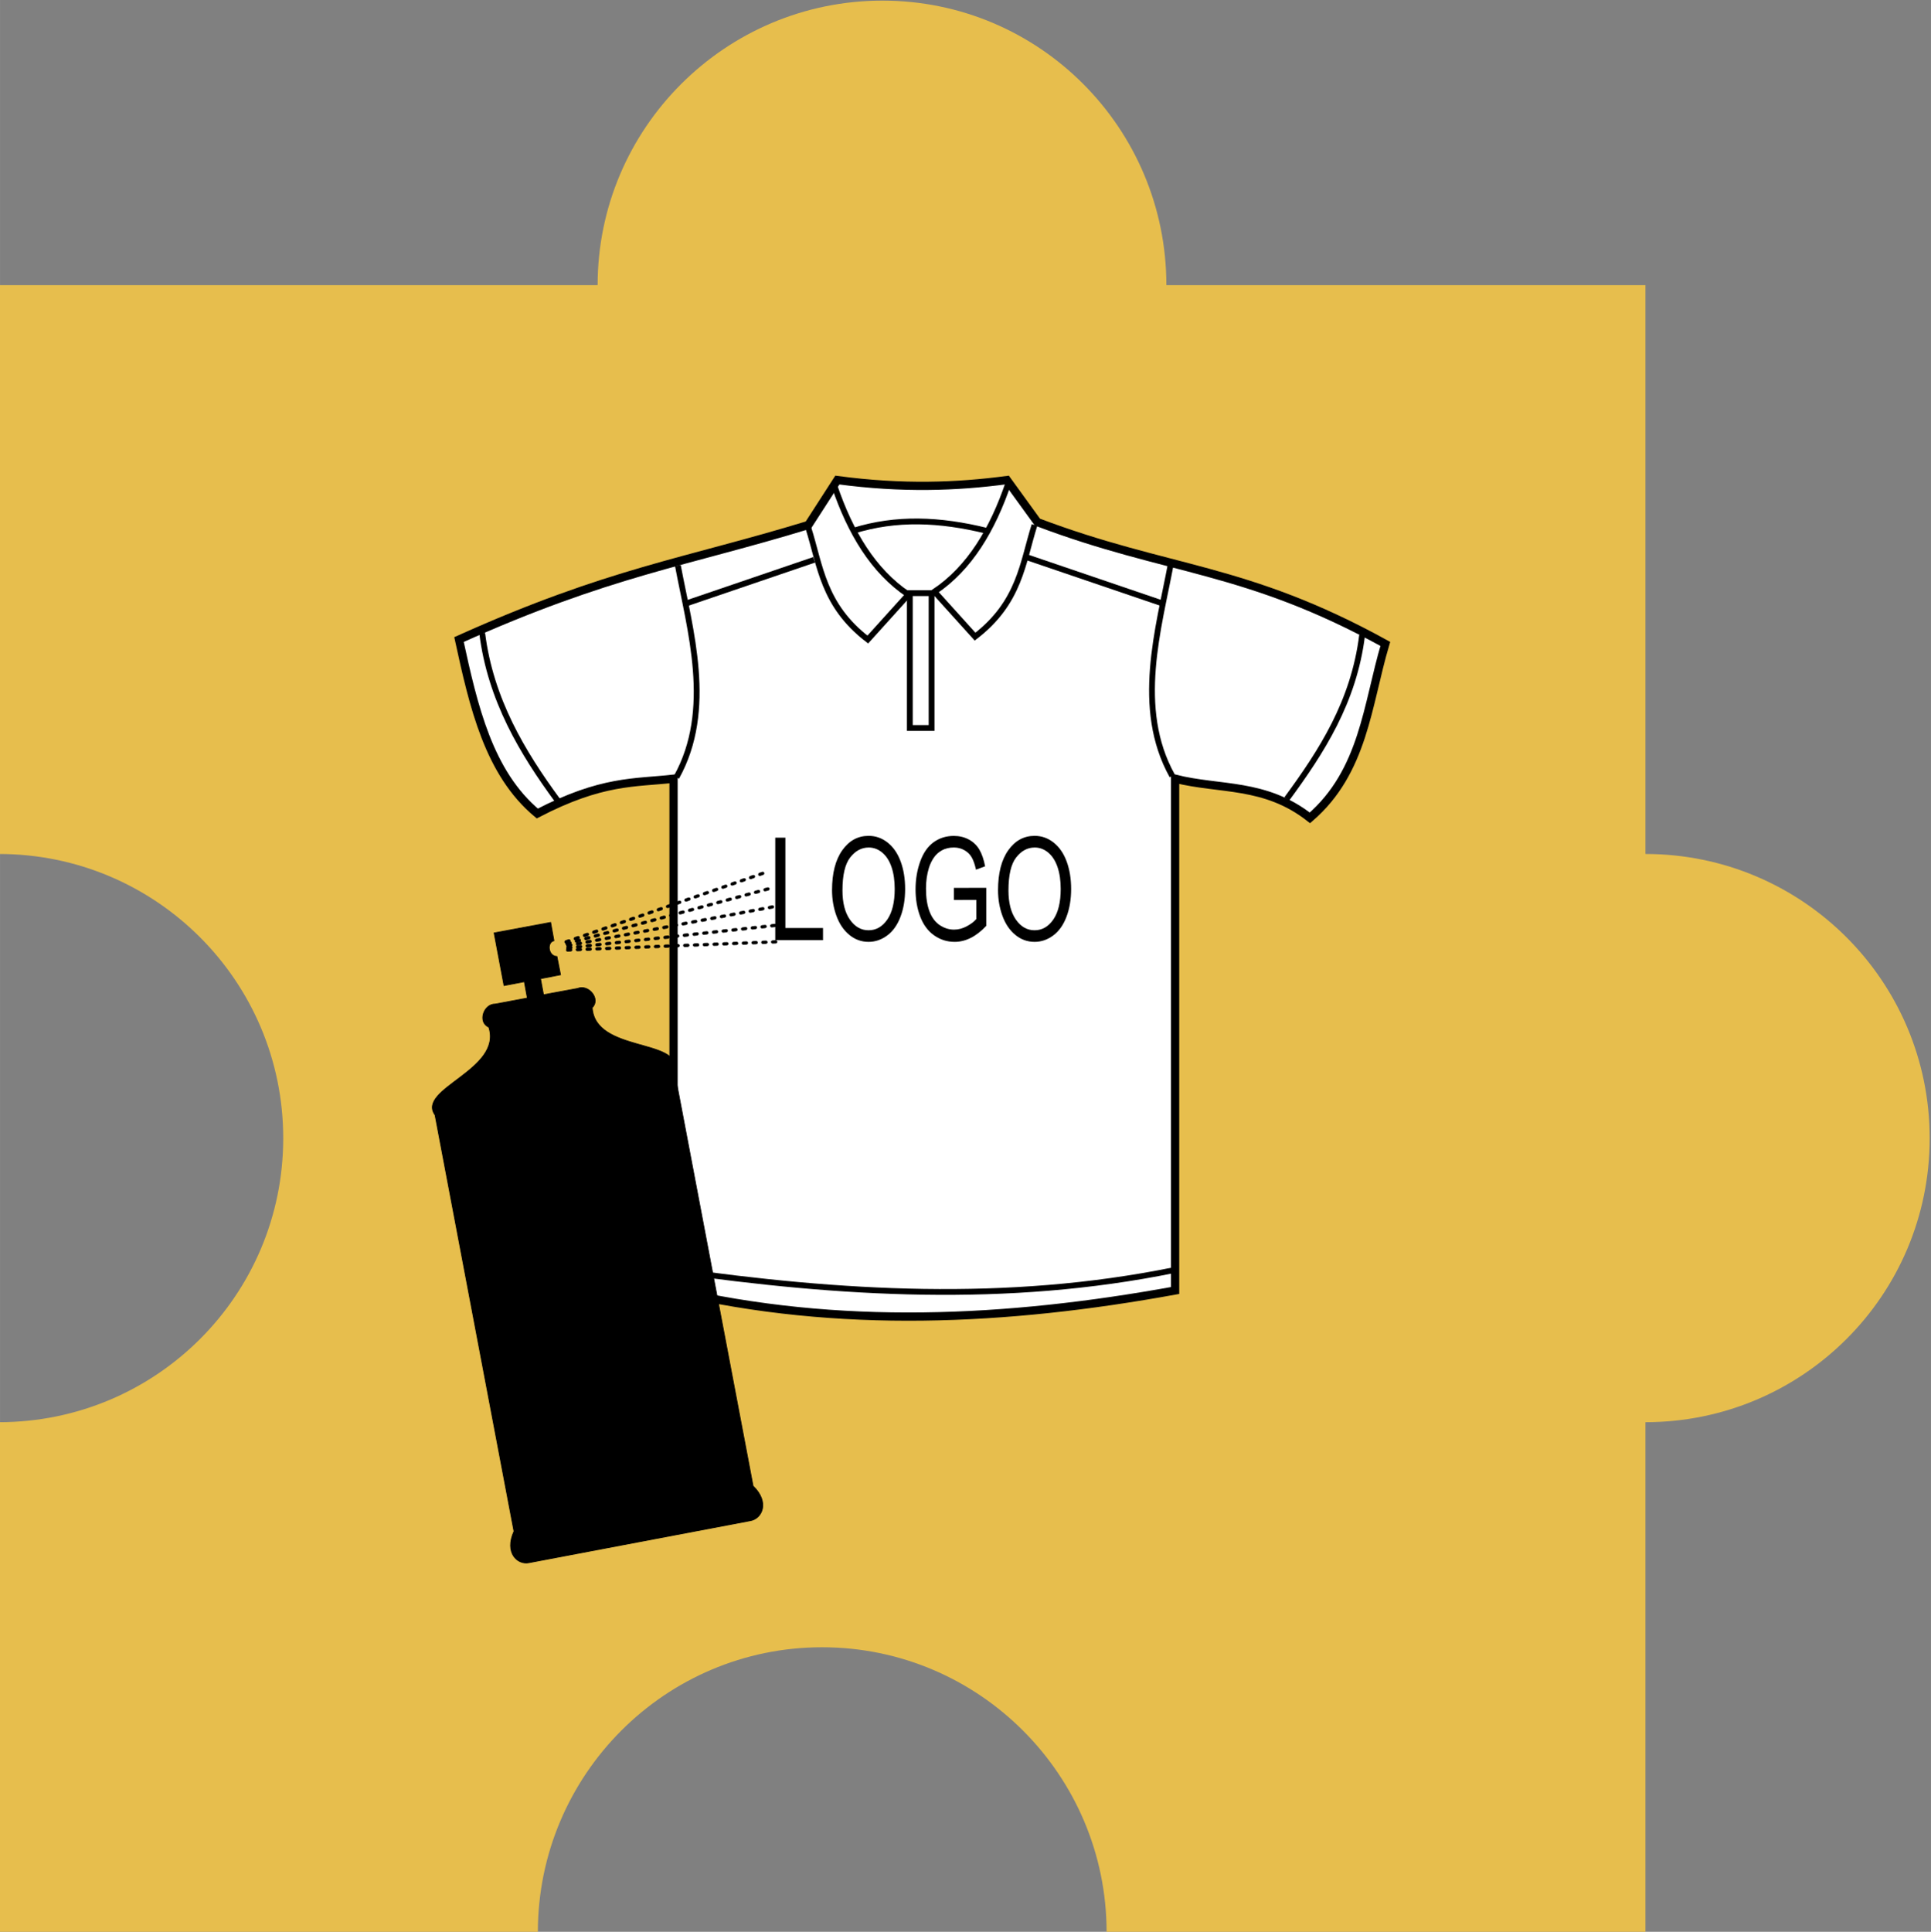 <?xml version="1.0" encoding="UTF-8" standalone="no"?>
<!-- Created with Inkscape (http://www.inkscape.org/) -->

<svg
   xmlns:dc="http://purl.org/dc/elements/1.1/"
   xmlns:cc="http://creativecommons.org/ns#"
   xmlns:rdf="http://www.w3.org/1999/02/22-rdf-syntax-ns#"
   xmlns:svg="http://www.w3.org/2000/svg"
   xmlns="http://www.w3.org/2000/svg"
   xmlns:sodipodi="http://sodipodi.sourceforge.net/DTD/sodipodi-0.dtd"
   xmlns:inkscape="http://www.inkscape.org/namespaces/inkscape"
   width="56.974mm"
   height="56.991mm"
   viewBox="0 0 201.875 201.938"
   id="svg3867"
   version="1.1"
   inkscape:version="0.91 r13725"
   sodipodi:docname="siebdruck.svg">
  <rect x="0" y="0" width="201.875" height="201.938" fill="#808080" stroke="none"/>
  <defs
     id="defs3869" />
  <sodipodi:namedview
     id="base"
     pagecolor="#ffffff"
     bordercolor="#666666"
     borderopacity="1.0"
     inkscape:pageopacity="0.0"
     inkscape:pageshadow="2"
     inkscape:zoom="0.35"
     inkscape:cx="135.87723"
     inkscape:cy="206.73214"
     inkscape:document-units="px"
     inkscape:current-layer="layer1"
     showgrid="false"
     fit-margin-top="0"
     fit-margin-left="0"
     fit-margin-right="0"
     fit-margin-bottom="0"
     inkscape:window-width="3440"
     inkscape:window-height="1377"
     inkscape:window-x="-8"
     inkscape:window-y="-8"
     inkscape:window-maximized="1" />
  <g
     inkscape:label="Ebene 1"
     inkscape:groupmode="layer"
     id="layer1"
     transform="translate(-239.123,-537.157)">
    <g
       id="g3453"
       transform="matrix(1.209,0,0,1.209,-749.771,260.213)">
      <path
         inkscape:connector-curvature="0"
         id="rect3555-6-48"
         transform="matrix(0.827,0,0,0.827,106.068,229.122)"
         d="m 953.062,0 c -16.415,0 -29.781,13.335 -29.781,29.75 l -62.594,0 0,59.469 c 16.415,0 29.719,13.304 29.719,29.719 0,16.415 -13.304,29.688 -29.719,29.688 l 0,53.312 56.344,0 c 0,-16.415 13.304,-29.781 29.719,-29.781 16.415,0 29.75,13.366 29.75,29.781 l 56.344,0 0,-53.312 c 16.415,0 29.719,-13.273 29.719,-29.688 0,-16.415 -13.304,-29.719 -29.719,-29.719 l 0,-59.469 -50.094,0 C 982.75,13.335 969.477,0 953.062,0 Z"
         style="fill:#e7be4d;fill-opacity:1" />
      <g
         transform="matrix(0.386,0,0,0.386,850.101,591.905)"
         id="g3402">
        <g
           id="g3327-6-1"
           transform="matrix(1.299,0,0,1.299,-59.4,-1773.729)">
          <path
             inkscape:connector-curvature="0"
             sodipodi:nodetypes="ccccccccccccc"
             id="path3292-0-7"
             d="m 126,724.612 c 11.262,1.512 20.644,1.144 29.25,0 l 5.25,7.25 c 22.644,8.582 35.766,7.646 60,21 -3.119,10.486 -3.706,21.984 -13,30 -7.75,-6.088 -15.5,-4.8 -23.25,-6.75 l 0,88.25 c -29.128,5.301 -58.037,6.666 -86.5,0 l 0,-88.25 c -6.741,0.751 -12.342,0.2 -23.5,6 -8.376,-6.985 -10.991,-18.452 -13.5,-30 25.954,-11.671 39.005,-13.262 60.25,-19.75 l 5,-7.75 z"
             style="fill:#ffffff;fill-rule:evenodd;stroke:#000000;stroke-width:1.421;stroke-linecap:butt;stroke-linejoin:miter;stroke-miterlimit:4;stroke-dasharray:none;stroke-opacity:1" />
          <path
             inkscape:connector-curvature="0"
             sodipodi:nodetypes="cccc"
             id="path3296-3-1"
             d="m 125.5,725.612 c 2.74,8.062 6.683,14.681 12.75,18.75 l -7,7.75 c -7.733,-5.937 -8.171,-12.685 -10.25,-19.25"
             style="fill:none;stroke:#000000;stroke-width:1px;stroke-linecap:butt;stroke-linejoin:miter;stroke-opacity:1" />
          <path
             inkscape:connector-curvature="0"
             sodipodi:nodetypes="cc"
             id="path3298-6-1"
             d="m 98.5,739.362 c 2.061,11.043 6.243,24.826 -0.25,36.5"
             style="fill:none;stroke:#000000;stroke-width:1px;stroke-linecap:butt;stroke-linejoin:miter;stroke-opacity:1" />
          <path
             inkscape:connector-curvature="0"
             id="path3300-2-5"
             d="m 100,745.862 22,-7.5"
             style="fill:none;stroke:#000000;stroke-width:1px;stroke-linecap:butt;stroke-linejoin:miter;stroke-opacity:1" />
          <path
             inkscape:connector-curvature="0"
             sodipodi:nodetypes="cc"
             id="path3302-4-2"
             d="m 64.75,751.004 c 1.429,11.491 6.974,20.65 13,28.858"
             style="fill:none;stroke:#000000;stroke-width:1px;stroke-linecap:butt;stroke-linejoin:miter;stroke-opacity:1" />
          <path
             inkscape:connector-curvature="0"
             sodipodi:nodetypes="cc"
             id="path3304-5-7"
             d="m 97.75,860.862 c 28.75,4.098 57.5,5.837 86.25,0"
             style="fill:none;stroke:#000000;stroke-width:1px;stroke-linecap:butt;stroke-linejoin:miter;stroke-opacity:1" />
          <path
             inkscape:connector-curvature="0"
             style="fill:none;stroke:#000000;stroke-width:1px;stroke-linecap:butt;stroke-linejoin:miter;stroke-opacity:1"
             d="m 155.5,725.112 c -2.74,8.062 -6.683,14.681 -12.75,18.75 l 7,7.75 c 7.733,-5.937 8.171,-12.685 10.25,-19.25"
             id="path3314-8-6"
             sodipodi:nodetypes="cccc" />
          <path
             inkscape:connector-curvature="0"
             style="fill:none;stroke:#000000;stroke-width:1px;stroke-linecap:butt;stroke-linejoin:miter;stroke-opacity:1"
             d="m 183.5,739.112 c -2.061,11.043 -6.243,24.826 0.25,36.5"
             id="path3316-8-14"
             sodipodi:nodetypes="cc" />
          <path
             inkscape:connector-curvature="0"
             sodipodi:nodetypes="cc"
             style="fill:none;stroke:#000000;stroke-width:1px;stroke-linecap:butt;stroke-linejoin:miter;stroke-opacity:1"
             d="m 182,745.862 -23.5,-8"
             id="path3318-1-23" />
          <path
             inkscape:connector-curvature="0"
             style="fill:none;stroke:#000000;stroke-width:1px;stroke-linecap:butt;stroke-linejoin:miter;stroke-opacity:1"
             d="m 216.5,751.362 c -1.429,11.491 -6.974,20.042 -13,28.25"
             id="path3320-2-2"
             sodipodi:nodetypes="cc" />
          <path
             inkscape:connector-curvature="0"
             sodipodi:nodetypes="cc"
             id="path3322-1-2"
             d="m 128.75,733.362 c 7.404,-2.315 14.936,-1.989 23,0"
             style="fill:none;stroke:#000000;stroke-width:1px;stroke-linecap:butt;stroke-linejoin:miter;stroke-opacity:1" />
          <path
             inkscape:connector-curvature="0"
             id="rect3324-4-1"
             d="m 138.5,744.112 3.75,0 0,23.25 -3.75,0 0,-23.25 z"
             style="fill:none;stroke:#000000;stroke-width:1;stroke-linecap:round;stroke-miterlimit:4;stroke-opacity:1" />
        </g>
        <g
           transform="matrix(1.355,0,0,1.816,-239.371,-224.018)"
           style="font-style:normal;font-variant:normal;font-weight:normal;font-stretch:normal;font-size:17.653px;line-height:125%;font-family:Sans;-inkscape-font-specification:Sans;text-align:start;letter-spacing:0px;word-spacing:0px;writing-mode:lr-tb;text-anchor:start;fill:#000000;fill-opacity:1;stroke:none"
           id="text5796-6">
          <path
             inkscape:connector-curvature="0"
             d="m 243.347,-278.298 0,-12.636 1.672,0 0,11.145 6.223,0 0,1.491 z"
             id="path5801-8" />
          <path
             inkscape:connector-curvature="0"
             d="m 252.734,-284.453 c 0,-2.097 0.563,-3.739 1.689,-4.926 1.126,-1.187 2.58,-1.78 4.362,-1.78 1.167,10e-6 2.218,0.279 3.155,0.836 0.937,0.557 1.651,1.335 2.142,2.332 0.491,0.997 0.737,2.128 0.737,3.392 -2e-5,1.281 -0.259,2.428 -0.776,3.439 -0.517,1.011 -1.25,1.777 -2.198,2.297 -0.948,0.52 -1.971,0.78 -3.069,0.78 -1.19,0 -2.253,-0.287 -3.189,-0.862 -0.937,-0.575 -1.646,-1.359 -2.129,-2.353 -0.483,-0.994 -0.724,-2.046 -0.724,-3.155 z m 1.724,0.026 c 0,1.523 0.409,2.722 1.228,3.599 0.819,0.876 1.846,1.315 3.082,1.315 1.258,0 2.294,-0.442 3.107,-1.327 0.813,-0.885 1.22,-2.141 1.22,-3.767 -10e-6,-1.029 -0.174,-1.926 -0.521,-2.694 -0.348,-0.767 -0.856,-1.362 -1.526,-1.784 -0.669,-0.422 -1.421,-0.634 -2.254,-0.634 -1.184,10e-6 -2.202,0.407 -3.056,1.22 -0.853,0.813 -1.28,2.171 -1.28,4.073 z"
             id="path5803-5" />
          <path
             inkscape:connector-curvature="0"
             d="m 272.878,-283.255 0,-1.483 5.353,-0.009 0,4.689 c -0.822,0.655 -1.669,1.148 -2.543,1.478 -0.873,0.33 -1.77,0.496 -2.689,0.496 -1.241,0 -2.369,-0.266 -3.383,-0.797 -1.014,-0.532 -1.78,-1.3 -2.297,-2.306 -0.517,-1.006 -0.776,-2.129 -0.776,-3.37 0,-1.23 0.257,-2.378 0.771,-3.444 0.514,-1.066 1.254,-1.858 2.22,-2.375 0.965,-0.517 2.077,-0.776 3.336,-0.776 0.914,10e-6 1.74,0.148 2.478,0.444 0.738,0.296 1.317,0.708 1.737,1.237 0.419,0.529 0.738,1.218 0.957,2.069 l -1.508,0.414 c -0.19,-0.644 -0.425,-1.149 -0.707,-1.517 -0.282,-0.368 -0.684,-0.662 -1.207,-0.884 -0.523,-0.221 -1.103,-0.332 -1.741,-0.332 -0.764,1e-5 -1.425,0.116 -1.983,0.349 -0.557,0.233 -1.007,0.539 -1.349,0.918 -0.342,0.379 -0.608,0.796 -0.797,1.25 -0.322,0.782 -0.483,1.629 -0.483,2.543 0,1.126 0.194,2.069 0.582,2.827 0.388,0.759 0.952,1.322 1.694,1.689 0.741,0.368 1.529,0.552 2.362,0.552 0.724,0 1.431,-0.139 2.12,-0.418 0.69,-0.279 1.212,-0.576 1.569,-0.892 l 0,-2.353 z"
             id="path5805-7" />
          <path
             inkscape:connector-curvature="0"
             d="m 280.179,-284.453 c 0,-2.097 0.563,-3.739 1.689,-4.926 1.126,-1.187 2.58,-1.78 4.362,-1.78 1.167,10e-6 2.218,0.279 3.155,0.836 0.937,0.557 1.651,1.335 2.142,2.332 0.491,0.997 0.737,2.128 0.737,3.392 -10e-6,1.281 -0.259,2.428 -0.776,3.439 -0.517,1.011 -1.25,1.777 -2.198,2.297 -0.948,0.52 -1.971,0.78 -3.069,0.78 -1.19,0 -2.253,-0.287 -3.189,-0.862 -0.937,-0.575 -1.646,-1.359 -2.129,-2.353 -0.483,-0.994 -0.724,-2.046 -0.724,-3.155 z m 1.724,0.026 c 0,1.523 0.409,2.722 1.228,3.599 0.819,0.876 1.846,1.315 3.082,1.315 1.258,0 2.294,-0.442 3.107,-1.327 0.813,-0.885 1.22,-2.141 1.22,-3.767 -2e-5,-1.029 -0.174,-1.926 -0.521,-2.694 -0.348,-0.767 -0.856,-1.362 -1.526,-1.784 -0.669,-0.422 -1.421,-0.634 -2.254,-0.634 -1.184,10e-6 -2.202,0.407 -3.056,1.22 -0.853,0.813 -1.28,2.171 -1.28,4.073 z"
             id="path5807-6" />
        </g>
        <g
           transform="matrix(0.412,-0.078,0.078,0.412,-10.636,-736.508)"
           id="layer1-7"
           inkscape:label="Layer 1">
          <g
             transform="matrix(0.435,0,0,0.435,-35.272,-55.703)"
             id="g3845">
            <path
               inkscape:connector-curvature="0"
               id="path2985-1"
               transform="matrix(11.542,2.176,-2.176,11.542,-10036.019,-2907.868)"
               d="M 918,95.906 912.094,97 l 1.031,5.5 2.125,-0.406 0.312,1.719 -3.344,0.625 c -1.259,-0.025 -1.857,1.927 -0.688,2.406 1.466,4.487 -7.596,6.435 -5.625,9.188 l 8.219,43.531 c -1.026,2.255 0.371,3.526 1.562,3.281 l 23.156,-4.375 c 1.199,-0.206 2.058,-1.899 0.281,-3.625 l -8.219,-43.5 c 0.834,-3.281 -8.294,-1.819 -8.562,-6.531 0.915,-0.873 -0.368,-2.482 -1.531,-2 l -3.562,0.656 -0.312,-1.688 2.094,-0.406 -0.375,-1.906 C 917.75,99.443 917.567,98 918.344,97.812 L 918,95.906 Z"
               style="fill:#000000;stroke:#000000;stroke-width:0.085px;stroke-linecap:butt;stroke-linejoin:miter;stroke-opacity:1" />
            <path
               style="color:#000000;font-style:normal;font-variant:normal;font-weight:normal;font-stretch:normal;font-size:medium;line-height:normal;font-family:Sans;-inkscape-font-specification:Sans;text-indent:0;text-align:start;text-decoration:none;text-decoration-line:none;letter-spacing:normal;word-spacing:normal;text-transform:none;direction:ltr;block-progression:tb;writing-mode:lr-tb;baseline-shift:baseline;text-anchor:start;display:inline;overflow:visible;visibility:visible;fill:#000000;fill-opacity:1;stroke:none;stroke-width:4;marker:none;enable-background:accumulate"
               d="m 364.688,227.281 -0.5,1.562 0.906,1.406 1.094,0.344 4,0 1.5,-0.688 0.469,-1.594 -0.875,-1.406 -1.094,-0.312 -4,0 z m 12,0 -0.5,1.562 0.906,1.406 1.094,0.344 4,0 1.5,-0.688 0.469,-1.594 -0.875,-1.406 -1.094,-0.312 -4,0 z m 12,0 -0.5,1.562 0.906,1.406 1.094,0.344 4,0 1.5,-0.688 0.469,-1.594 -0.875,-1.406 -1.094,-0.312 -4,0 z m 12,0 -0.5,1.562 0.906,1.406 1.094,0.344 4,0 1.5,-0.688 0.469,-1.594 -0.875,-1.406 -1.094,-0.312 -4,0 z m 12,0 -0.5,1.562 0.906,1.406 1.094,0.344 4,0 1.5,-0.688 0.469,-1.594 -0.875,-1.406 -1.094,-0.312 -4,0 z m 12,0 -0.5,1.562 0.906,1.406 1.094,0.344 4,0 1.5,-0.688 0.469,-1.594 -0.875,-1.406 -1.094,-0.312 -4,0 z m 12,0 -0.5,1.562 0.906,1.406 1.094,0.344 4,0 1.5,-0.688 0.469,-1.594 -0.875,-1.406 -1.094,-0.312 -4,0 z m 12,0 -0.5,1.562 0.906,1.406 1.094,0.344 4,0 1.5,-0.688 0.469,-1.594 -0.875,-1.406 -1.094,-0.312 -4,0 z m 12,0 -0.5,1.562 0.906,1.406 1.094,0.344 4,0 1.5,-0.688 0.469,-1.594 -0.875,-1.406 -1.094,-0.312 -4,0 z m 12,0 -0.5,1.562 0.906,1.406 1.094,0.344 4,0 1.5,-0.688 0.469,-1.594 -0.875,-1.406 -1.094,-0.312 -4,0 z m 12,0 -0.5,1.562 0.906,1.406 1.094,0.344 4,0 1.5,-0.688 0.469,-1.594 -0.875,-1.406 -1.094,-0.312 -4,0 z m 12,0 -0.5,1.562 0.906,1.406 1.094,0.344 4,0 1.5,-0.688 0.469,-1.594 -0.875,-1.406 -1.094,-0.312 -4,0 z m 12,0 -0.5,1.562 0.906,1.406 1.094,0.344 4,0 1.5,-0.688 0.469,-1.594 -0.875,-1.406 -1.094,-0.312 -4,0 z m 12,0 -0.5,1.562 0.906,1.406 1.094,0.344 4,0 1.5,-0.688 0.469,-1.594 -0.875,-1.406 -1.094,-0.312 -4,0 z m 12,0 -0.5,1.562 0.906,1.406 1.094,0.344 4,0 1.5,-0.688 0.469,-1.594 -0.875,-1.406 -1.094,-0.312 -4,0 z m 12,0 -0.5,1.562 0.906,1.406 1.094,0.344 4,0 1.5,-0.688 0.469,-1.594 -0.875,-1.406 -1.094,-0.312 -4,0 z m 12,0 -0.5,1.562 0.906,1.406 1.094,0.344 4,0 1.5,-0.688 0.469,-1.594 -0.875,-1.406 -1.094,-0.312 -4,0 z m 12,0 -0.5,1.562 0.906,1.406 1.094,0.344 4,0 1.5,-0.688 0.469,-1.594 -0.875,-1.406 -1.094,-0.312 -4,0 z m 12,0 -0.5,1.562 0.906,1.406 1.094,0.344 4,0 1.5,-0.688 0.469,-1.594 -0.875,-1.406 -1.094,-0.312 -4,0 z m 12,0 -0.5,1.562 0.906,1.406 1.094,0.344 4,0 1.5,-0.688 0.469,-1.594 -0.875,-1.406 -1.094,-0.312 -4,0 z m 12,0 -0.5,1.562 0.906,1.406 1.094,0.344 4,0 1.5,-0.688 0.469,-1.594 -0.875,-1.406 -1.094,-0.312 -4,0 z m 12,0 -0.5,1.562 0.906,1.406 1.094,0.344 4,0 1.5,-0.688 0.469,-1.594 -0.875,-1.406 -1.094,-0.312 -4,0 z"
               id="path3782"
               inkscape:connector-curvature="0"
               inkscape:transform-center-x="-129.98438" />
            <path
               style="color:#000000;font-style:normal;font-variant:normal;font-weight:normal;font-stretch:normal;font-size:medium;line-height:normal;font-family:Sans;-inkscape-font-specification:Sans;text-indent:0;text-align:start;text-decoration:none;text-decoration-line:none;letter-spacing:normal;word-spacing:normal;text-transform:none;direction:ltr;block-progression:tb;writing-mode:lr-tb;baseline-shift:baseline;text-anchor:start;display:inline;overflow:visible;visibility:visible;fill:#000000;fill-opacity:1;stroke:none;stroke-width:4;marker:none;enable-background:accumulate"
               d="m 364.254,229.932 -0.622,1.518 0.793,1.473 1.063,0.429 3.988,0.315 1.55,-0.567 0.593,-1.552 -0.761,-1.471 -1.066,-0.398 -3.988,-0.315 z m 11.963,0.946 -0.622,1.518 0.793,1.473 1.063,0.429 3.988,0.315 1.55,-0.567 0.593,-1.552 -0.761,-1.471 -1.066,-0.398 -3.988,-0.315 z m 11.963,0.946 -0.622,1.518 0.793,1.473 1.063,0.429 3.988,0.315 1.55,-0.567 0.593,-1.552 -0.761,-1.471 -1.066,-0.398 -3.988,-0.315 z m 11.963,0.946 -0.622,1.518 0.793,1.473 1.063,0.429 3.988,0.315 1.55,-0.567 0.593,-1.552 -0.761,-1.471 -1.066,-0.398 -3.988,-0.315 z m 11.963,0.946 -0.622,1.518 0.793,1.473 1.063,0.429 3.988,0.315 1.55,-0.567 0.593,-1.552 -0.761,-1.471 -1.066,-0.398 -3.988,-0.315 z m 11.963,0.946 -0.622,1.518 0.793,1.473 1.063,0.429 3.988,0.315 1.55,-0.567 0.593,-1.552 -0.761,-1.471 -1.066,-0.398 -3.988,-0.315 z m 11.963,0.946 -0.622,1.518 0.793,1.473 1.063,0.429 3.988,0.315 1.55,-0.567 0.593,-1.552 -0.761,-1.471 -1.066,-0.398 -3.988,-0.315 z m 11.963,0.946 -0.622,1.518 0.793,1.473 1.063,0.429 3.988,0.315 1.55,-0.567 0.593,-1.552 -0.761,-1.471 -1.066,-0.398 -3.988,-0.315 z m 11.963,0.946 -0.622,1.518 0.793,1.473 1.063,0.429 3.988,0.315 1.55,-0.567 0.593,-1.552 -0.761,-1.471 -1.066,-0.398 -3.988,-0.315 z m 11.963,0.946 -0.622,1.518 0.793,1.473 1.063,0.429 3.988,0.315 1.55,-0.567 0.593,-1.552 -0.761,-1.471 -1.066,-0.398 -3.988,-0.315 z m 11.963,0.946 -0.622,1.518 0.793,1.473 1.063,0.429 3.988,0.315 1.55,-0.567 0.593,-1.552 -0.761,-1.471 -1.066,-0.398 -3.988,-0.315 z m 11.963,0.946 -0.622,1.518 0.793,1.473 1.063,0.429 3.988,0.315 1.55,-0.567 0.593,-1.552 -0.761,-1.471 -1.066,-0.398 -3.988,-0.315 z m 11.963,0.946 -0.622,1.518 0.793,1.473 1.063,0.429 3.988,0.315 1.55,-0.567 0.593,-1.552 -0.761,-1.471 -1.066,-0.398 -3.988,-0.315 z m 11.963,0.946 -0.622,1.518 0.793,1.473 1.063,0.429 3.988,0.315 1.55,-0.567 0.593,-1.552 -0.761,-1.471 -1.066,-0.398 -3.988,-0.315 z m 11.963,0.946 -0.622,1.518 0.793,1.473 1.063,0.429 3.988,0.315 1.55,-0.567 0.593,-1.552 -0.761,-1.471 -1.066,-0.398 -3.988,-0.315 z m 11.963,0.946 -0.622,1.518 0.793,1.473 1.063,0.429 3.988,0.315 1.55,-0.567 0.593,-1.552 -0.761,-1.471 -1.066,-0.398 -3.988,-0.315 z m 11.963,0.946 -0.622,1.518 0.793,1.473 1.063,0.429 3.988,0.315 1.55,-0.567 0.593,-1.552 -0.761,-1.471 -1.066,-0.398 -3.988,-0.315 z m 11.963,0.946 -0.622,1.518 0.793,1.473 1.063,0.429 3.988,0.315 1.55,-0.567 0.593,-1.552 -0.761,-1.471 -1.066,-0.398 -3.988,-0.315 z m 11.963,0.946 -0.622,1.518 0.793,1.473 1.063,0.429 3.988,0.315 1.55,-0.567 0.593,-1.552 -0.761,-1.471 -1.066,-0.398 -3.988,-0.315 z m 11.963,0.946 -0.622,1.518 0.793,1.473 1.063,0.429 3.988,0.315 1.55,-0.567 0.593,-1.552 -0.761,-1.471 -1.066,-0.398 -3.988,-0.315 z m 11.963,0.946 -0.622,1.518 0.793,1.473 1.063,0.429 3.988,0.315 1.55,-0.567 0.593,-1.552 -0.761,-1.471 -1.066,-0.398 -3.988,-0.315 z m 11.963,0.946 -0.622,1.518 0.793,1.473 1.063,0.429 3.988,0.315 1.55,-0.567 0.593,-1.552 -0.761,-1.471 -1.066,-0.398 -3.988,-0.315 z"
               id="path3782-7"
               inkscape:connector-curvature="0"
               inkscape:transform-center-x="-129.58131"
               inkscape:transform-center-y="10.24533" />
            <path
               style="color:#000000;font-style:normal;font-variant:normal;font-weight:normal;font-stretch:normal;font-size:medium;line-height:normal;font-family:Sans;-inkscape-font-specification:Sans;text-indent:0;text-align:start;text-decoration:none;text-decoration-line:none;letter-spacing:normal;word-spacing:normal;text-transform:none;direction:ltr;block-progression:tb;writing-mode:lr-tb;baseline-shift:baseline;text-anchor:start;display:inline;overflow:visible;visibility:visible;fill:#000000;fill-opacity:1;stroke:none;stroke-width:4;marker:none;enable-background:accumulate"
               d="m 363.643,232.257 -0.725,1.472 0.689,1.524 1.031,0.501 3.956,0.589 1.585,-0.459 0.698,-1.507 -0.658,-1.52 -1.036,-0.47 -3.956,-0.589 z m 11.869,1.768 -0.725,1.472 0.689,1.524 1.031,0.501 3.956,0.589 1.585,-0.459 0.698,-1.507 -0.658,-1.52 -1.036,-0.47 -3.956,-0.589 z m 11.869,1.768 -0.725,1.472 0.689,1.524 1.031,0.501 3.956,0.589 1.585,-0.459 0.698,-1.507 -0.658,-1.52 -1.036,-0.47 -3.956,-0.589 z m 11.869,1.768 -0.725,1.472 0.689,1.524 1.031,0.501 3.956,0.589 1.585,-0.459 0.698,-1.507 -0.658,-1.52 -1.036,-0.47 -3.956,-0.589 z m 11.869,1.768 -0.725,1.472 0.689,1.524 1.031,0.501 3.956,0.589 1.585,-0.459 0.698,-1.507 -0.658,-1.52 -1.036,-0.47 -3.956,-0.589 z m 11.869,1.768 -0.725,1.472 0.689,1.524 1.031,0.501 3.956,0.589 1.585,-0.459 0.698,-1.507 -0.658,-1.52 -1.036,-0.47 -3.956,-0.589 z m 11.869,1.768 -0.725,1.472 0.689,1.524 1.031,0.501 3.956,0.589 1.585,-0.459 0.698,-1.507 -0.658,-1.52 -1.036,-0.47 -3.956,-0.589 z m 11.869,1.768 -0.725,1.472 0.689,1.524 1.031,0.501 3.956,0.589 1.585,-0.459 0.698,-1.507 -0.658,-1.52 -1.036,-0.47 -3.956,-0.589 z m 11.869,1.768 -0.725,1.472 0.689,1.524 1.031,0.501 3.956,0.589 1.585,-0.459 0.698,-1.507 -0.658,-1.52 -1.036,-0.47 -3.956,-0.589 z m 11.869,1.768 -0.725,1.472 0.689,1.524 1.031,0.501 3.956,0.589 1.585,-0.459 0.698,-1.507 -0.658,-1.52 -1.036,-0.47 -3.956,-0.589 z m 11.869,1.768 -0.725,1.472 0.689,1.524 1.031,0.501 3.956,0.589 1.585,-0.459 0.698,-1.507 -0.658,-1.52 -1.036,-0.47 -3.956,-0.589 z m 11.869,1.768 -0.725,1.472 0.689,1.524 1.031,0.501 3.956,0.589 1.585,-0.459 0.698,-1.507 -0.658,-1.52 -1.036,-0.47 -3.956,-0.589 z m 11.869,1.768 -0.725,1.472 0.689,1.524 1.031,0.501 3.956,0.589 1.585,-0.459 0.698,-1.507 -0.658,-1.52 -1.036,-0.47 -3.956,-0.589 z m 11.869,1.768 -0.725,1.472 0.689,1.524 1.031,0.501 3.956,0.589 1.585,-0.459 0.698,-1.507 -0.658,-1.52 -1.036,-0.47 -3.956,-0.589 z m 11.869,1.768 -0.725,1.472 0.689,1.524 1.031,0.501 3.956,0.589 1.585,-0.459 0.698,-1.507 -0.658,-1.52 -1.036,-0.47 -3.956,-0.589 z m 11.869,1.768 -0.725,1.472 0.689,1.524 1.031,0.501 3.956,0.589 1.585,-0.459 0.698,-1.507 -0.658,-1.52 -1.036,-0.47 -3.956,-0.589 z m 11.869,1.768 -0.725,1.472 0.689,1.524 1.031,0.501 3.956,0.589 1.585,-0.459 0.698,-1.507 -0.658,-1.52 -1.036,-0.47 -3.956,-0.589 z m 11.869,1.768 -0.725,1.472 0.689,1.524 1.031,0.501 3.956,0.589 1.585,-0.459 0.698,-1.507 -0.658,-1.52 -1.036,-0.47 -3.956,-0.589 z m 11.869,1.768 -0.725,1.472 0.689,1.524 1.031,0.501 3.956,0.589 1.585,-0.459 0.698,-1.507 -0.658,-1.52 -1.036,-0.47 -3.956,-0.589 z m 11.869,1.768 -0.725,1.472 0.689,1.524 1.031,0.501 3.956,0.589 1.585,-0.459 0.698,-1.507 -0.658,-1.52 -1.036,-0.47 -3.956,-0.589 z m 11.869,1.768 -0.725,1.472 0.689,1.524 1.031,0.501 3.956,0.589 1.585,-0.459 0.698,-1.507 -0.658,-1.52 -1.036,-0.47 -3.956,-0.589 z m 11.869,1.768 -0.725,1.472 0.689,1.524 1.031,0.501 3.956,0.589 1.585,-0.459 0.698,-1.507 -0.658,-1.52 -1.036,-0.47 -3.956,-0.589 z"
               id="path3782-7-4"
               inkscape:connector-curvature="0"
               inkscape:transform-center-x="-128.56795"
               inkscape:transform-center-y="19.15466" />
            <path
               style="color:#000000;font-style:normal;font-variant:normal;font-weight:normal;font-stretch:normal;font-size:medium;line-height:normal;font-family:Sans;-inkscape-font-specification:Sans;text-indent:0;text-align:start;text-decoration:none;text-decoration-line:none;letter-spacing:normal;word-spacing:normal;text-transform:none;direction:ltr;block-progression:tb;writing-mode:lr-tb;baseline-shift:baseline;text-anchor:start;display:inline;overflow:visible;visibility:visible;fill:#000000;fill-opacity:1;stroke:none;stroke-width:4;marker:none;enable-background:accumulate"
               d="m 364.254,227.45 -0.622,-1.518 0.793,-1.473 1.063,-0.429 3.988,-0.315 1.55,0.567 0.593,1.552 -0.761,1.471 -1.066,0.398 -3.988,0.315 z m 11.963,-0.946 -0.622,-1.518 0.793,-1.473 1.063,-0.429 3.988,-0.315 1.55,0.567 0.593,1.552 -0.761,1.471 -1.066,0.398 -3.988,0.315 z m 11.963,-0.946 -0.622,-1.518 0.793,-1.473 1.063,-0.429 3.988,-0.315 1.55,0.567 0.593,1.552 -0.761,1.471 -1.066,0.398 -3.988,0.315 z m 11.963,-0.946 -0.622,-1.518 0.793,-1.473 1.063,-0.429 3.988,-0.315 1.55,0.567 0.593,1.552 -0.761,1.471 -1.066,0.398 -3.988,0.315 z m 11.963,-0.946 -0.622,-1.518 0.793,-1.473 1.063,-0.429 3.988,-0.315 1.55,0.567 0.593,1.552 -0.761,1.471 -1.066,0.398 -3.988,0.315 z m 11.963,-0.946 -0.622,-1.518 0.793,-1.473 1.063,-0.429 3.988,-0.315 1.55,0.567 0.593,1.552 -0.761,1.471 -1.066,0.398 -3.988,0.315 z m 11.963,-0.946 -0.622,-1.518 0.793,-1.473 1.063,-0.429 3.988,-0.315 1.55,0.567 0.593,1.552 -0.761,1.471 -1.066,0.398 -3.988,0.315 z m 11.963,-0.946 -0.622,-1.518 0.793,-1.473 1.063,-0.429 3.988,-0.315 1.55,0.567 0.593,1.552 -0.761,1.471 -1.066,0.398 -3.988,0.315 z m 11.963,-0.946 -0.622,-1.518 0.793,-1.473 1.063,-0.429 3.988,-0.315 1.55,0.567 0.593,1.552 -0.761,1.471 -1.066,0.398 -3.988,0.315 z m 11.963,-0.946 -0.622,-1.518 0.793,-1.473 1.063,-0.429 3.988,-0.315 1.55,0.567 0.593,1.552 -0.761,1.471 -1.066,0.398 -3.988,0.315 z m 11.963,-0.946 -0.622,-1.518 0.793,-1.473 1.063,-0.429 3.988,-0.315 1.55,0.567 0.593,1.552 -0.761,1.471 -1.066,0.398 -3.988,0.315 z m 11.963,-0.946 -0.622,-1.518 0.793,-1.473 1.063,-0.429 3.988,-0.315 1.55,0.567 0.593,1.552 -0.761,1.471 -1.066,0.398 -3.988,0.315 z m 11.963,-0.946 -0.622,-1.518 0.793,-1.473 1.063,-0.429 3.988,-0.315 1.55,0.567 0.593,1.552 -0.761,1.471 -1.066,0.398 -3.988,0.315 z m 11.963,-0.946 -0.622,-1.518 0.793,-1.473 1.063,-0.429 3.988,-0.315 1.55,0.567 0.593,1.552 -0.761,1.471 -1.066,0.398 -3.988,0.315 z m 11.963,-0.946 -0.622,-1.518 0.793,-1.473 1.063,-0.429 3.988,-0.315 1.55,0.567 0.593,1.552 -0.761,1.471 -1.066,0.398 -3.988,0.315 z m 11.963,-0.946 -0.622,-1.518 0.793,-1.473 1.063,-0.429 3.988,-0.315 1.55,0.567 0.593,1.552 -0.761,1.471 -1.066,0.398 -3.988,0.315 z m 11.963,-0.946 -0.622,-1.518 0.793,-1.473 1.063,-0.429 3.988,-0.315 1.55,0.567 0.593,1.552 -0.761,1.471 -1.066,0.398 -3.988,0.315 z m 11.963,-0.946 -0.622,-1.518 0.793,-1.473 1.063,-0.429 3.988,-0.315 1.55,0.567 0.593,1.552 -0.761,1.471 -1.066,0.398 -3.988,0.315 z m 11.963,-0.946 -0.622,-1.518 0.793,-1.473 1.063,-0.429 3.988,-0.315 1.55,0.567 0.593,1.552 -0.761,1.471 -1.066,0.398 -3.988,0.315 z m 11.963,-0.946 -0.622,-1.518 0.793,-1.473 1.063,-0.429 3.988,-0.315 1.55,0.567 0.593,1.552 -0.761,1.471 -1.066,0.398 -3.988,0.315 z m 11.963,-0.946 -0.622,-1.518 0.793,-1.473 1.063,-0.429 3.988,-0.315 1.55,0.567 0.593,1.552 -0.761,1.471 -1.066,0.398 -3.988,0.315 z m 11.963,-0.946 -0.622,-1.518 0.793,-1.473 1.063,-0.429 3.988,-0.315 1.55,0.567 0.593,1.552 -0.761,1.471 -1.066,0.398 -3.988,0.315 z"
               id="path3782-7-0"
               inkscape:connector-curvature="0"
               inkscape:transform-center-x="-129.58131"
               inkscape:transform-center-y="-10.24533" />
            <path
               style="color:#000000;font-style:normal;font-variant:normal;font-weight:normal;font-stretch:normal;font-size:medium;line-height:normal;font-family:Sans;-inkscape-font-specification:Sans;text-indent:0;text-align:start;text-decoration:none;text-decoration-line:none;letter-spacing:normal;word-spacing:normal;text-transform:none;direction:ltr;block-progression:tb;writing-mode:lr-tb;baseline-shift:baseline;text-anchor:start;display:inline;overflow:visible;visibility:visible;fill:#000000;fill-opacity:1;stroke:none;stroke-width:4;marker:none;enable-background:accumulate"
               d="m 363.643,225.125 -0.725,-1.472 0.689,-1.524 1.031,-0.501 3.956,-0.589 1.585,0.459 0.698,1.507 -0.658,1.52 -1.036,0.47 -3.956,0.589 z m 11.869,-1.768 -0.725,-1.472 0.689,-1.524 1.031,-0.501 3.956,-0.589 1.585,0.459 0.698,1.507 -0.658,1.52 -1.036,0.47 -3.956,0.589 z m 11.869,-1.768 -0.725,-1.472 0.689,-1.524 1.031,-0.501 3.956,-0.589 1.585,0.459 0.698,1.507 -0.658,1.52 -1.036,0.47 -3.956,0.589 z m 11.869,-1.768 -0.725,-1.472 0.689,-1.524 1.031,-0.501 3.956,-0.589 1.585,0.459 0.698,1.507 -0.658,1.52 -1.036,0.47 -3.956,0.589 z m 11.869,-1.768 -0.725,-1.472 0.689,-1.524 1.031,-0.501 3.956,-0.589 1.585,0.459 0.698,1.507 -0.658,1.52 -1.036,0.47 -3.956,0.589 z m 11.869,-1.768 -0.725,-1.472 0.689,-1.524 1.031,-0.501 3.956,-0.589 1.585,0.459 0.698,1.507 -0.658,1.52 -1.036,0.47 -3.956,0.589 z m 11.869,-1.768 -0.725,-1.472 0.689,-1.524 1.031,-0.501 3.956,-0.589 1.585,0.459 0.698,1.507 -0.658,1.52 -1.036,0.47 -3.956,0.589 z m 11.869,-1.768 -0.725,-1.472 0.689,-1.524 1.031,-0.501 3.956,-0.589 1.585,0.459 0.698,1.507 -0.658,1.52 -1.036,0.47 -3.956,0.589 z m 11.869,-1.768 -0.725,-1.472 0.689,-1.524 1.031,-0.501 3.956,-0.589 1.585,0.459 0.698,1.507 -0.658,1.52 -1.036,0.47 -3.956,0.589 z m 11.869,-1.768 -0.725,-1.472 0.689,-1.524 1.031,-0.501 3.956,-0.589 1.585,0.459 0.698,1.507 -0.658,1.52 -1.036,0.47 -3.956,0.589 z m 11.869,-1.768 -0.725,-1.472 0.689,-1.524 1.031,-0.501 3.956,-0.589 1.585,0.459 0.698,1.507 -0.658,1.52 -1.036,0.47 -3.956,0.589 z m 11.869,-1.768 -0.725,-1.472 0.689,-1.524 1.031,-0.501 3.956,-0.589 1.585,0.459 0.698,1.507 -0.658,1.52 -1.036,0.47 -3.956,0.589 z m 11.869,-1.768 -0.725,-1.472 0.689,-1.524 1.031,-0.501 3.956,-0.589 1.585,0.459 0.698,1.507 -0.658,1.52 -1.036,0.47 -3.956,0.589 z m 11.869,-1.768 -0.725,-1.472 0.689,-1.524 1.031,-0.501 3.956,-0.589 1.585,0.459 0.698,1.507 -0.658,1.52 -1.036,0.47 -3.956,0.589 z m 11.869,-1.768 -0.725,-1.472 0.689,-1.524 1.031,-0.501 3.956,-0.589 1.585,0.459 0.698,1.507 -0.658,1.52 -1.036,0.47 -3.956,0.589 z m 11.869,-1.768 -0.725,-1.472 0.689,-1.524 1.031,-0.501 3.956,-0.589 1.585,0.459 0.698,1.507 -0.658,1.52 -1.036,0.47 -3.956,0.589 z m 11.869,-1.768 -0.725,-1.472 0.689,-1.524 1.031,-0.501 3.956,-0.589 1.585,0.459 0.698,1.507 -0.658,1.52 -1.036,0.47 -3.956,0.589 z m 11.869,-1.768 -0.725,-1.472 0.689,-1.524 1.031,-0.501 3.956,-0.589 1.585,0.459 0.698,1.507 -0.658,1.52 -1.036,0.47 -3.956,0.589 z m 11.869,-1.768 -0.725,-1.472 0.689,-1.524 1.031,-0.501 3.956,-0.589 1.585,0.459 0.698,1.507 -0.658,1.52 -1.036,0.47 -3.956,0.589 z m 11.869,-1.768 -0.725,-1.472 0.689,-1.524 1.031,-0.501 3.956,-0.589 1.585,0.459 0.698,1.507 -0.658,1.52 -1.036,0.47 -3.956,0.589 z m 11.869,-1.768 -0.725,-1.472 0.689,-1.524 1.031,-0.501 3.956,-0.589 1.585,0.459 0.698,1.507 -0.658,1.52 -1.036,0.47 -3.956,0.589 z m 11.869,-1.768 -0.725,-1.472 0.689,-1.524 1.031,-0.501 3.956,-0.589 1.585,0.459 0.698,1.507 -0.658,1.52 -1.036,0.47 -3.956,0.589 z"
               id="path3782-7-4-9"
               inkscape:connector-curvature="0"
               inkscape:transform-center-x="-128.56795"
               inkscape:transform-center-y="-19.15466" />
          </g>
        </g>
      </g>
    </g>
  </g>
</svg>

